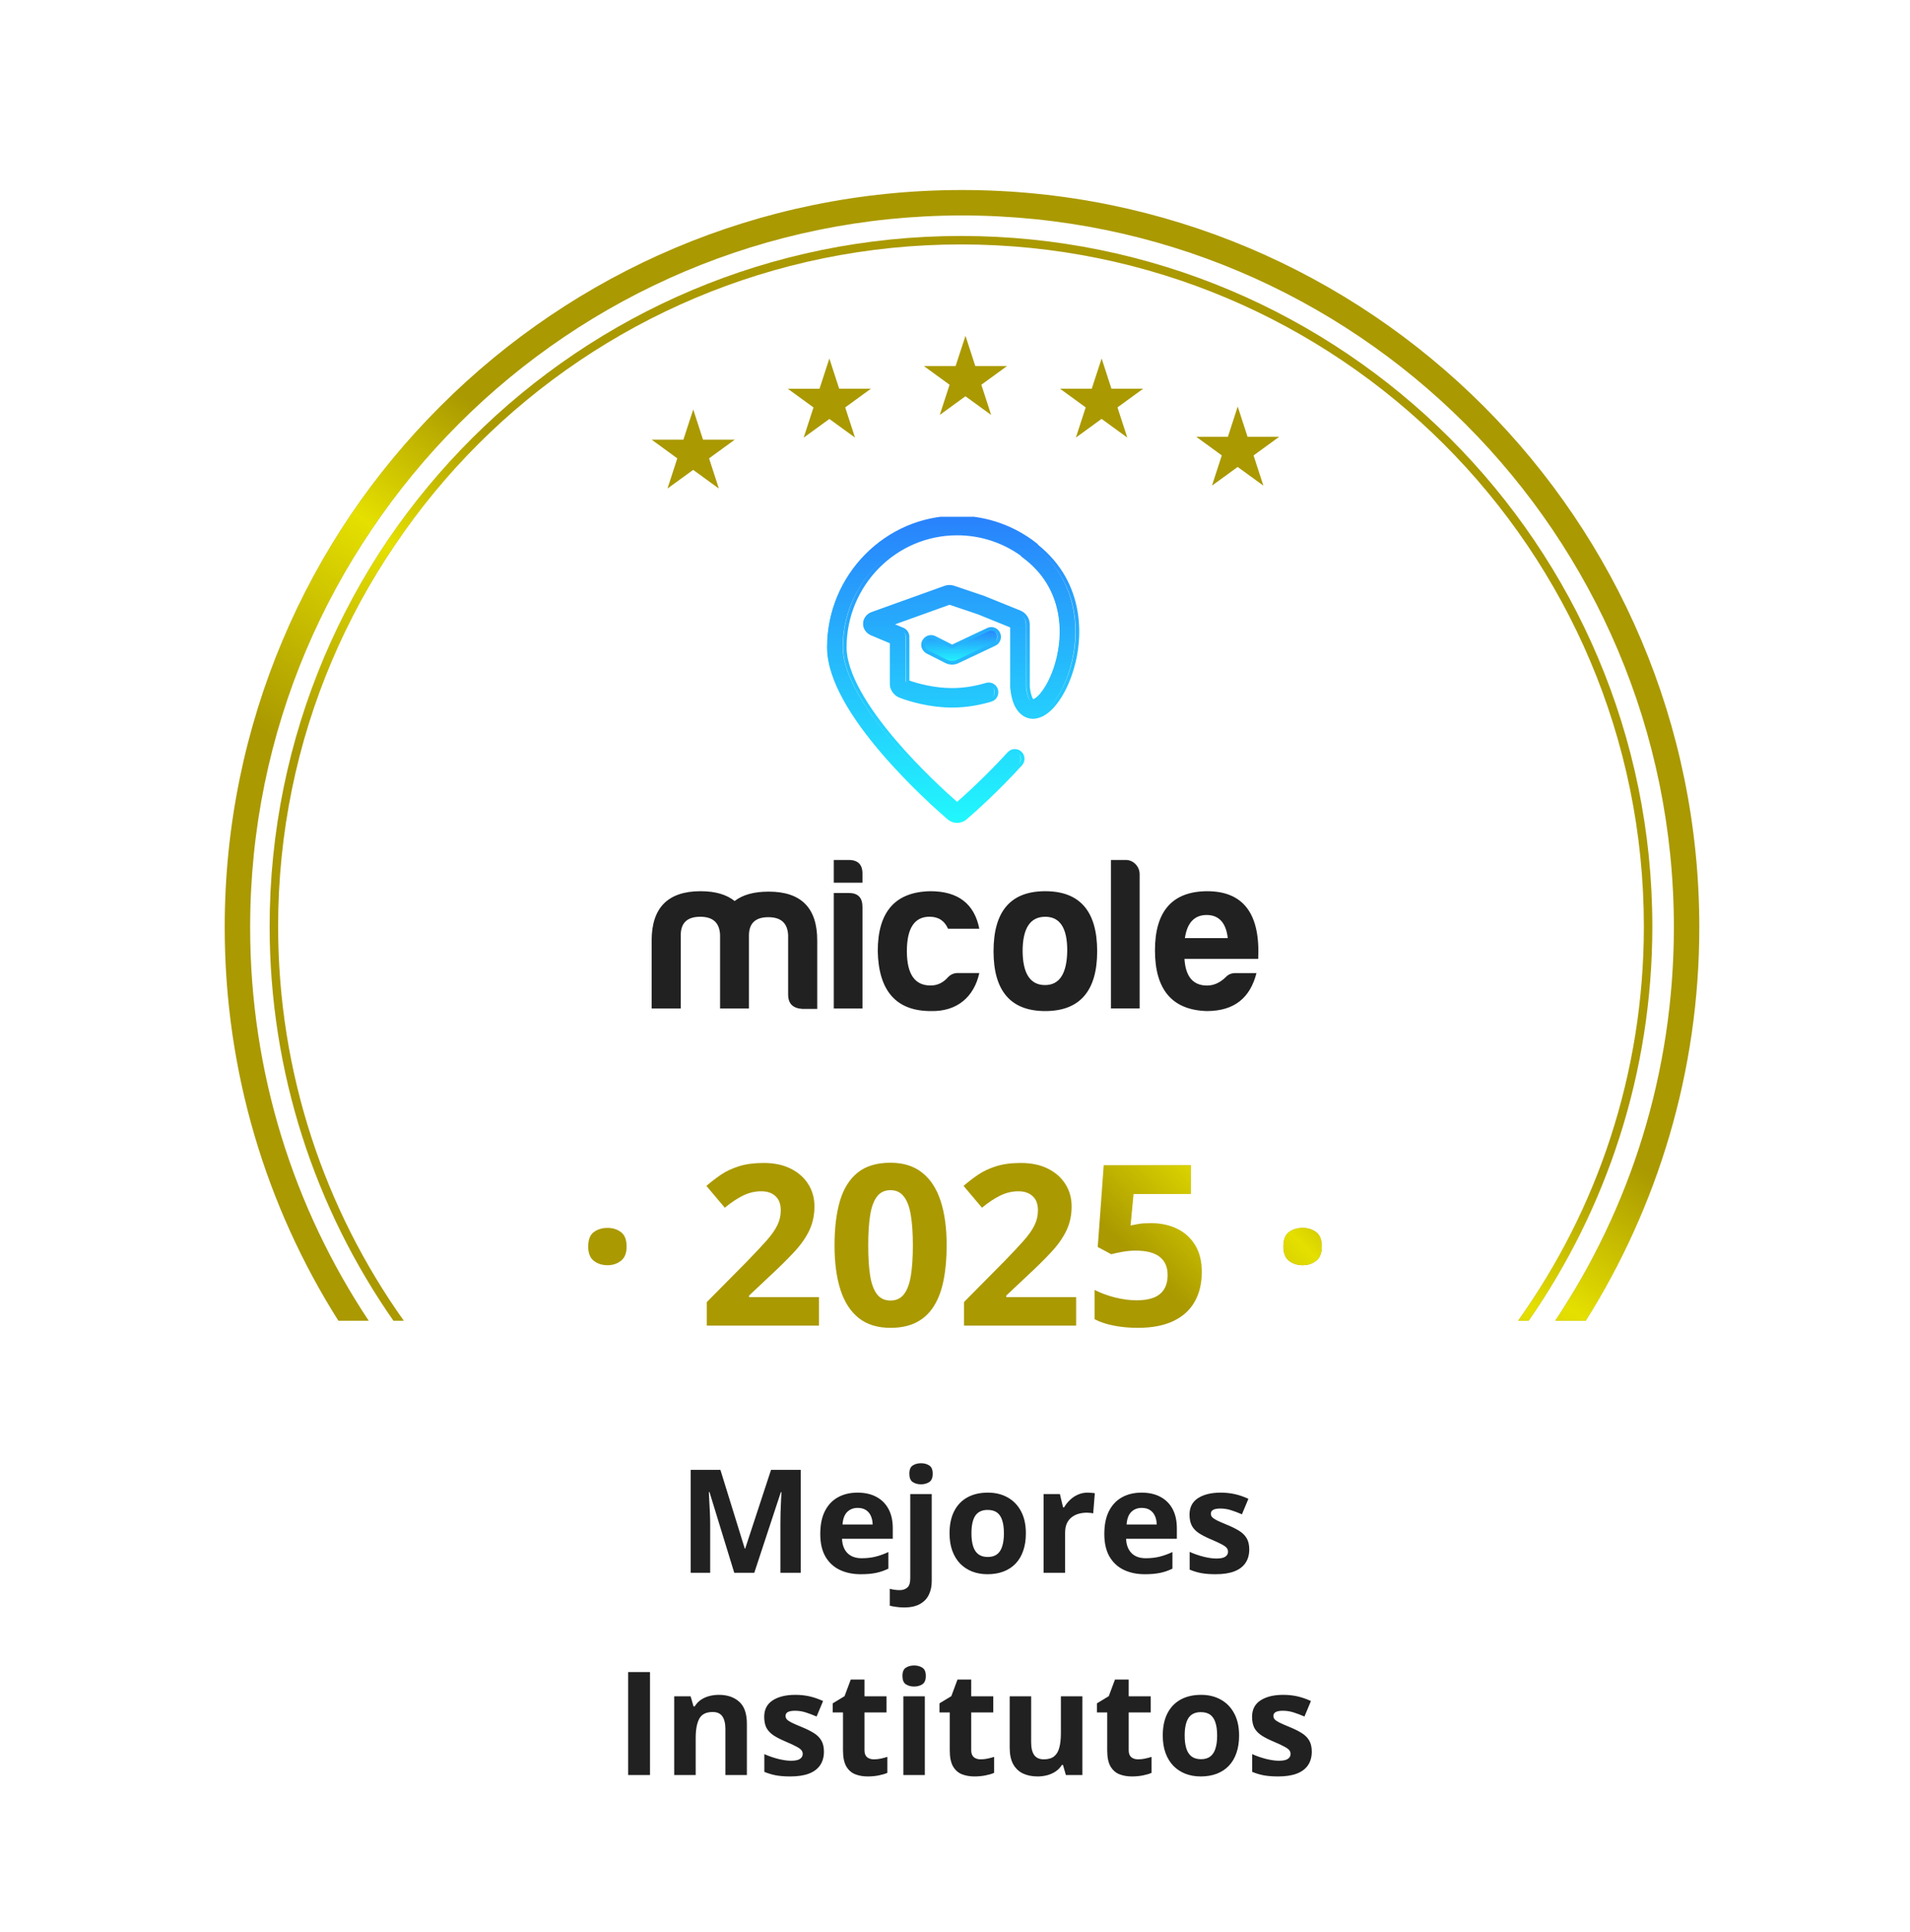 <svg width="85" height="86" viewBox="0 0 85 86" fill="none" xmlns="http://www.w3.org/2000/svg">
<g filter="url(#filter0_d_11_251)">
<path fill-rule="evenodd" clip-rule="evenodd" d="M44.689 2.943C43.538 1.686 41.556 1.686 40.404 2.943C39.413 4.026 37.769 4.198 36.574 3.346C35.186 2.355 33.248 2.767 32.383 4.236C31.638 5.502 30.067 6.012 28.72 5.426C27.157 4.746 25.346 5.552 24.806 7.169C24.34 8.562 22.909 9.388 21.471 9.095C19.8 8.755 18.197 9.919 18.004 11.614C17.838 13.072 16.61 14.178 15.142 14.19C13.437 14.205 12.111 15.678 12.275 17.375C12.416 18.836 11.445 20.173 10.011 20.49C8.347 20.859 7.356 22.575 7.869 24.201C8.311 25.601 7.639 27.111 6.303 27.719C4.751 28.426 4.139 30.311 4.979 31.794C5.702 33.072 5.358 34.688 4.178 35.562C2.807 36.575 2.6 38.546 3.73 39.823C4.703 40.922 4.703 42.575 3.73 43.674C2.6 44.951 2.807 46.922 4.178 47.935C5.358 48.808 5.702 50.425 4.979 51.702C4.139 53.186 4.751 55.071 6.303 55.778C7.639 56.386 8.311 57.896 7.869 59.296L7.722 59.761C7.288 61.137 8.126 62.589 9.535 62.901L11.442 63.323V69.682C11.442 71.767 13.132 73.457 15.217 73.457H21.225C23.31 73.457 25 75.147 25 77.231V78.225C25 80.31 26.69 82 28.775 82H57.225C59.31 82 61 80.31 61 78.225V77.231C61 75.147 62.69 73.457 64.775 73.457H70.328C72.412 73.457 74.103 71.767 74.103 69.682V63.224L75.558 62.901C76.967 62.589 77.805 61.137 77.371 59.761L77.224 59.296C76.783 57.896 77.455 56.386 78.791 55.778C80.343 55.071 80.955 53.186 80.115 51.702C79.392 50.425 79.735 48.808 80.916 47.935C82.287 46.922 82.494 44.951 81.364 43.674C80.391 42.575 80.391 40.922 81.364 39.823C82.494 38.546 82.287 36.575 80.916 35.562C79.735 34.688 79.392 33.072 80.115 31.794C80.955 30.311 80.343 28.426 78.791 27.719C77.455 27.111 76.783 25.601 77.224 24.201C77.737 22.575 76.747 20.859 75.082 20.49C73.649 20.173 72.677 18.836 72.818 17.375C72.982 15.678 71.656 14.205 69.951 14.19C68.483 14.178 67.255 13.072 67.089 11.614C66.897 9.919 65.293 8.755 63.623 9.095C62.184 9.388 60.753 8.562 60.288 7.169C59.747 5.552 57.937 4.746 56.373 5.426C55.027 6.012 53.455 5.502 52.71 4.236C51.845 2.767 49.907 2.355 48.519 3.346C47.324 4.198 45.681 4.026 44.689 2.943Z" fill="white"/>
</g>
<path fill-rule="evenodd" clip-rule="evenodd" d="M60.297 78.844L3.141 44.816C3.26 44.447 3.455 44.096 3.73 43.786C4.703 42.687 4.703 41.034 3.73 39.935C2.6 38.658 2.807 36.687 4.178 35.674C5.358 34.801 5.702 33.184 4.979 31.907C4.139 30.423 4.751 28.538 6.303 27.831C7.639 27.223 8.311 25.713 7.869 24.313C7.356 22.687 8.347 20.971 10.011 20.602C11.445 20.285 12.416 18.948 12.275 17.487C12.111 15.79 13.437 14.317 15.142 14.303C16.61 14.29 17.838 13.184 18.004 11.726C18.153 10.417 19.143 9.424 20.356 9.197L82.084 45.947C82.018 46.75 81.621 47.526 80.916 48.047C79.735 48.92 79.392 50.537 80.115 51.815C80.955 53.298 80.343 55.183 78.791 55.89C77.455 56.498 76.783 58.008 77.224 59.408C77.737 61.034 76.747 62.75 75.082 63.119C74.33 63.285 73.705 63.733 73.301 64.332V69.864C73.301 71.948 71.611 73.638 69.526 73.638H66.337C65.674 74.356 64.661 74.726 63.623 74.514C62.792 74.345 61.964 74.549 61.323 75.019C60.788 75.671 60.467 76.504 60.467 77.413V77.719C60.467 78.111 60.407 78.489 60.297 78.844Z" fill="url(#paint0_linear_11_251)" fill-opacity="0.18" style="mix-blend-mode:overlay"/>
<path d="M32.677 70L31.574 66.406H31.546C31.55 66.491 31.556 66.621 31.565 66.794C31.575 66.965 31.585 67.148 31.593 67.343C31.601 67.537 31.605 67.712 31.605 67.869V70H30.738V65.418H32.06L33.144 68.922H33.163L34.313 65.418H35.636V70H34.73V67.831C34.73 67.687 34.732 67.521 34.736 67.333C34.742 67.145 34.75 66.966 34.758 66.797C34.767 66.626 34.773 66.498 34.777 66.412H34.749L33.567 70H32.677ZM38.161 66.431C38.485 66.431 38.764 66.493 38.998 66.619C39.232 66.742 39.413 66.922 39.54 67.158C39.668 67.394 39.731 67.682 39.731 68.023V68.486H37.472C37.482 68.756 37.563 68.968 37.713 69.123C37.866 69.275 38.077 69.351 38.346 69.351C38.57 69.351 38.775 69.328 38.961 69.282C39.147 69.236 39.338 69.168 39.534 69.076V69.815C39.361 69.901 39.179 69.963 38.989 70.003C38.801 70.043 38.572 70.063 38.302 70.063C37.952 70.063 37.64 69.998 37.369 69.868C37.099 69.739 36.887 69.541 36.732 69.276C36.58 69.011 36.504 68.677 36.504 68.273C36.504 67.864 36.573 67.523 36.711 67.252C36.85 66.978 37.045 66.773 37.293 66.637C37.542 66.5 37.831 66.431 38.161 66.431ZM38.168 67.111C37.982 67.111 37.827 67.17 37.704 67.289C37.583 67.408 37.513 67.595 37.494 67.85H38.835C38.833 67.708 38.807 67.582 38.757 67.471C38.709 67.36 38.636 67.273 38.538 67.208C38.441 67.143 38.318 67.111 38.168 67.111ZM40.227 71.542C40.118 71.542 40.005 71.534 39.888 71.517C39.771 71.502 39.674 71.484 39.597 71.463V70.711C39.674 70.732 39.747 70.747 39.816 70.755C39.883 70.766 39.959 70.771 40.045 70.771C40.174 70.771 40.284 70.734 40.374 70.661C40.464 70.59 40.509 70.449 40.509 70.238V66.496H41.464V70.379C41.464 70.592 41.424 70.787 41.342 70.962C41.261 71.14 41.129 71.281 40.947 71.385C40.766 71.49 40.525 71.542 40.227 71.542ZM40.468 65.591C40.468 65.411 40.518 65.289 40.618 65.224C40.721 65.157 40.844 65.124 40.988 65.124C41.13 65.124 41.252 65.157 41.355 65.224C41.457 65.289 41.508 65.411 41.508 65.591C41.508 65.768 41.457 65.892 41.355 65.96C41.252 66.027 41.13 66.061 40.988 66.061C40.844 66.061 40.721 66.027 40.618 65.96C40.518 65.892 40.468 65.768 40.468 65.591ZM45.654 68.242C45.654 68.534 45.615 68.793 45.535 69.019C45.458 69.245 45.344 69.436 45.194 69.593C45.045 69.747 44.866 69.864 44.655 69.944C44.446 70.023 44.21 70.063 43.946 70.063C43.7 70.063 43.473 70.023 43.266 69.944C43.062 69.864 42.883 69.747 42.73 69.593C42.58 69.436 42.463 69.245 42.38 69.019C42.298 68.793 42.257 68.534 42.257 68.242C42.257 67.853 42.326 67.524 42.464 67.255C42.602 66.985 42.798 66.781 43.053 66.641C43.308 66.501 43.612 66.431 43.965 66.431C44.293 66.431 44.584 66.501 44.836 66.641C45.091 66.781 45.291 66.985 45.435 67.255C45.581 67.524 45.654 67.853 45.654 68.242ZM43.232 68.242C43.232 68.472 43.257 68.665 43.307 68.822C43.357 68.978 43.436 69.096 43.542 69.176C43.649 69.255 43.788 69.295 43.959 69.295C44.128 69.295 44.265 69.255 44.37 69.176C44.476 69.096 44.553 68.978 44.601 68.822C44.651 68.665 44.677 68.472 44.677 68.242C44.677 68.01 44.651 67.818 44.601 67.665C44.553 67.511 44.476 67.395 44.37 67.317C44.263 67.24 44.124 67.201 43.953 67.201C43.7 67.201 43.516 67.288 43.401 67.462C43.288 67.635 43.232 67.895 43.232 68.242ZM48.4 66.431C48.448 66.431 48.503 66.434 48.566 66.44C48.63 66.444 48.683 66.451 48.722 66.459L48.65 67.355C48.619 67.345 48.574 67.337 48.516 67.333C48.459 67.327 48.41 67.324 48.368 67.324C48.245 67.324 48.125 67.339 48.008 67.371C47.893 67.402 47.789 67.453 47.697 67.524C47.606 67.593 47.532 67.685 47.478 67.8C47.426 67.913 47.4 68.052 47.4 68.217V70H46.444V66.496H47.168L47.309 67.086H47.356C47.425 66.966 47.511 66.858 47.613 66.76C47.717 66.659 47.835 66.58 47.967 66.522C48.101 66.461 48.245 66.431 48.4 66.431ZM50.803 66.431C51.127 66.431 51.406 66.493 51.64 66.619C51.874 66.742 52.055 66.922 52.182 67.158C52.309 67.394 52.373 67.682 52.373 68.023V68.486H50.114C50.124 68.756 50.205 68.968 50.355 69.123C50.508 69.275 50.718 69.351 50.988 69.351C51.212 69.351 51.416 69.328 51.602 69.282C51.788 69.236 51.979 69.168 52.176 69.076V69.815C52.002 69.901 51.821 69.963 51.63 70.003C51.442 70.043 51.214 70.063 50.944 70.063C50.593 70.063 50.282 69.998 50.01 69.868C49.741 69.739 49.529 69.541 49.374 69.276C49.222 69.011 49.145 68.677 49.145 68.273C49.145 67.864 49.214 67.523 49.352 67.252C49.492 66.978 49.687 66.773 49.935 66.637C50.184 66.5 50.473 66.431 50.803 66.431ZM50.809 67.111C50.623 67.111 50.469 67.17 50.346 67.289C50.224 67.408 50.154 67.595 50.136 67.85H51.477C51.475 67.708 51.449 67.582 51.399 67.471C51.35 67.36 51.277 67.273 51.179 67.208C51.083 67.143 50.96 67.111 50.809 67.111ZM55.595 68.96C55.595 69.198 55.538 69.399 55.425 69.564C55.315 69.727 55.149 69.852 54.927 69.937C54.706 70.021 54.43 70.063 54.1 70.063C53.855 70.063 53.645 70.047 53.47 70.016C53.297 69.984 53.121 69.932 52.944 69.859V69.069C53.134 69.155 53.337 69.226 53.555 69.282C53.774 69.337 53.966 69.364 54.131 69.364C54.317 69.364 54.45 69.337 54.529 69.282C54.611 69.226 54.651 69.153 54.651 69.063C54.651 69.004 54.635 68.952 54.601 68.906C54.57 68.858 54.501 68.805 54.395 68.746C54.288 68.686 54.121 68.608 53.893 68.511C53.674 68.419 53.493 68.327 53.351 68.233C53.211 68.138 53.106 68.028 53.038 67.9C52.971 67.771 52.937 67.607 52.937 67.408C52.937 67.085 53.063 66.841 53.313 66.678C53.566 66.513 53.904 66.431 54.325 66.431C54.543 66.431 54.75 66.453 54.946 66.496C55.145 66.54 55.348 66.61 55.557 66.706L55.269 67.396C55.095 67.321 54.931 67.259 54.777 67.211C54.624 67.163 54.469 67.139 54.31 67.139C54.17 67.139 54.064 67.158 53.993 67.195C53.922 67.233 53.887 67.29 53.887 67.368C53.887 67.424 53.904 67.474 53.94 67.518C53.978 67.562 54.049 67.611 54.153 67.665C54.26 67.718 54.415 67.785 54.62 67.869C54.819 67.951 54.991 68.036 55.137 68.126C55.283 68.214 55.396 68.323 55.476 68.455C55.555 68.585 55.595 68.753 55.595 68.96Z" fill="#212121"/>
<path d="M27.955 79V74.418H28.926V79H27.955ZM31.994 75.431C32.368 75.431 32.669 75.533 32.897 75.738C33.124 75.94 33.238 76.266 33.238 76.716V79H32.282V76.954C32.282 76.703 32.236 76.514 32.145 76.386C32.055 76.259 31.913 76.195 31.718 76.195C31.426 76.195 31.226 76.294 31.12 76.493C31.013 76.691 30.96 76.978 30.96 77.352V79H30.004V75.496H30.734L30.863 75.945H30.916C30.991 75.823 31.084 75.725 31.195 75.65C31.308 75.575 31.432 75.519 31.568 75.484C31.706 75.448 31.848 75.431 31.994 75.431ZM36.667 77.96C36.667 78.198 36.61 78.399 36.497 78.564C36.387 78.727 36.221 78.852 35.999 78.937C35.778 79.021 35.502 79.063 35.172 79.063C34.927 79.063 34.717 79.047 34.542 79.016C34.368 78.984 34.193 78.932 34.015 78.859V78.069C34.206 78.155 34.409 78.226 34.627 78.282C34.846 78.337 35.038 78.364 35.203 78.364C35.389 78.364 35.522 78.337 35.601 78.282C35.683 78.226 35.723 78.153 35.723 78.063C35.723 78.004 35.707 77.952 35.673 77.906C35.642 77.858 35.573 77.805 35.466 77.746C35.36 77.686 35.193 77.608 34.965 77.511C34.746 77.419 34.565 77.327 34.423 77.233C34.283 77.138 34.178 77.028 34.109 76.9C34.043 76.771 34.009 76.607 34.009 76.408C34.009 76.085 34.135 75.841 34.385 75.678C34.638 75.513 34.975 75.431 35.397 75.431C35.615 75.431 35.822 75.453 36.018 75.496C36.216 75.54 36.42 75.61 36.629 75.706L36.341 76.396C36.167 76.321 36.003 76.259 35.849 76.211C35.696 76.163 35.541 76.139 35.382 76.139C35.242 76.139 35.136 76.158 35.065 76.195C34.994 76.233 34.959 76.29 34.959 76.368C34.959 76.424 34.977 76.474 35.012 76.518C35.05 76.562 35.121 76.611 35.225 76.665C35.332 76.718 35.487 76.785 35.692 76.869C35.891 76.951 36.063 77.036 36.209 77.126C36.355 77.214 36.468 77.323 36.547 77.455C36.627 77.585 36.667 77.753 36.667 77.96ZM38.889 78.301C38.993 78.301 39.094 78.291 39.192 78.27C39.293 78.249 39.392 78.223 39.49 78.192V78.903C39.388 78.949 39.26 78.986 39.108 79.016C38.957 79.047 38.792 79.063 38.613 79.063C38.404 79.063 38.216 79.029 38.049 78.962C37.884 78.894 37.753 78.775 37.657 78.608C37.563 78.439 37.516 78.204 37.516 77.903V76.214H37.058V75.81L37.585 75.49L37.861 74.751H38.472V75.496H39.453V76.214H38.472V77.903C38.472 78.037 38.509 78.137 38.584 78.204C38.662 78.269 38.763 78.301 38.889 78.301ZM41.157 75.496V79H40.202V75.496H41.157ZM40.681 74.124C40.823 74.124 40.945 74.157 41.048 74.224C41.15 74.289 41.201 74.411 41.201 74.591C41.201 74.768 41.15 74.892 41.048 74.96C40.945 75.027 40.823 75.061 40.681 75.061C40.537 75.061 40.414 75.027 40.311 74.96C40.211 74.892 40.161 74.768 40.161 74.591C40.161 74.411 40.211 74.289 40.311 74.224C40.414 74.157 40.537 74.124 40.681 74.124ZM43.639 78.301C43.744 78.301 43.845 78.291 43.943 78.27C44.044 78.249 44.143 78.223 44.241 78.192V78.903C44.139 78.949 44.011 78.986 43.859 79.016C43.708 79.047 43.543 79.063 43.364 79.063C43.155 79.063 42.967 79.029 42.799 78.962C42.634 78.894 42.504 78.775 42.408 78.608C42.314 78.439 42.267 78.204 42.267 77.903V76.214H41.809V75.81L42.336 75.49L42.611 74.751H43.222V75.496H44.203V76.214H43.222V77.903C43.222 78.037 43.26 78.137 43.335 78.204C43.413 78.269 43.514 78.301 43.639 78.301ZM48.168 75.496V79H47.434L47.306 78.552H47.256C47.181 78.671 47.087 78.768 46.974 78.843C46.861 78.918 46.736 78.974 46.601 79.009C46.465 79.045 46.324 79.063 46.178 79.063C45.927 79.063 45.709 79.019 45.523 78.931C45.337 78.841 45.192 78.702 45.087 78.514C44.985 78.326 44.934 78.082 44.934 77.781V75.496H45.889V77.543C45.889 77.793 45.934 77.983 46.024 78.11C46.114 78.237 46.257 78.301 46.453 78.301C46.648 78.301 46.8 78.257 46.911 78.169C47.022 78.08 47.099 77.949 47.143 77.778C47.189 77.604 47.212 77.393 47.212 77.145V75.496H48.168ZM50.646 78.301C50.751 78.301 50.852 78.291 50.95 78.27C51.051 78.249 51.15 78.223 51.248 78.192V78.903C51.146 78.949 51.018 78.986 50.866 79.016C50.715 79.047 50.55 79.063 50.371 79.063C50.162 79.063 49.974 79.029 49.807 78.962C49.642 78.894 49.511 78.775 49.415 78.608C49.321 78.439 49.274 78.204 49.274 77.903V76.214H48.816V75.81L49.343 75.49L49.619 74.751H50.23V75.496H51.211V76.214H50.23V77.903C50.23 78.037 50.267 78.137 50.343 78.204C50.42 78.269 50.521 78.301 50.646 78.301ZM55.143 77.242C55.143 77.534 55.104 77.793 55.024 78.019C54.947 78.245 54.833 78.436 54.683 78.593C54.534 78.747 54.355 78.864 54.144 78.944C53.935 79.023 53.699 79.063 53.435 79.063C53.189 79.063 52.962 79.023 52.755 78.944C52.551 78.864 52.372 78.747 52.22 78.593C52.069 78.436 51.952 78.245 51.869 78.019C51.787 77.793 51.746 77.534 51.746 77.242C51.746 76.853 51.815 76.524 51.953 76.255C52.091 75.985 52.288 75.781 52.542 75.641C52.797 75.501 53.101 75.431 53.454 75.431C53.782 75.431 54.073 75.501 54.325 75.641C54.58 75.781 54.78 75.985 54.924 76.255C55.07 76.524 55.143 76.853 55.143 77.242ZM52.721 77.242C52.721 77.472 52.746 77.665 52.796 77.822C52.846 77.978 52.925 78.096 53.031 78.176C53.138 78.255 53.277 78.295 53.448 78.295C53.617 78.295 53.754 78.255 53.859 78.176C53.965 78.096 54.042 77.978 54.09 77.822C54.141 77.665 54.166 77.472 54.166 77.242C54.166 77.01 54.141 76.818 54.09 76.665C54.042 76.511 53.965 76.395 53.859 76.317C53.752 76.24 53.613 76.201 53.442 76.201C53.189 76.201 53.005 76.288 52.89 76.462C52.777 76.635 52.721 76.895 52.721 77.242ZM58.377 77.96C58.377 78.198 58.321 78.399 58.208 78.564C58.098 78.727 57.931 78.852 57.71 78.937C57.489 79.021 57.213 79.063 56.883 79.063C56.638 79.063 56.428 79.047 56.253 79.016C56.079 78.984 55.904 78.932 55.726 78.859V78.069C55.916 78.155 56.12 78.226 56.337 78.282C56.557 78.337 56.749 78.364 56.914 78.364C57.1 78.364 57.233 78.337 57.312 78.282C57.394 78.226 57.434 78.153 57.434 78.063C57.434 78.004 57.417 77.952 57.384 77.906C57.353 77.858 57.284 77.805 57.177 77.746C57.071 77.686 56.904 77.608 56.676 77.511C56.456 77.419 56.276 77.327 56.134 77.233C55.994 77.138 55.889 77.028 55.82 76.9C55.754 76.771 55.72 76.607 55.72 76.408C55.72 76.085 55.845 75.841 56.096 75.678C56.349 75.513 56.686 75.431 57.108 75.431C57.326 75.431 57.532 75.453 57.729 75.496C57.927 75.54 58.131 75.61 58.34 75.706L58.052 76.396C57.878 76.321 57.714 76.259 57.56 76.211C57.407 76.163 57.251 76.139 57.093 76.139C56.953 76.139 56.847 76.158 56.776 76.195C56.705 76.233 56.67 76.29 56.67 76.368C56.67 76.424 56.687 76.474 56.723 76.518C56.761 76.562 56.831 76.611 56.936 76.665C57.042 76.718 57.198 76.785 57.403 76.869C57.601 76.951 57.774 77.036 57.92 77.126C58.066 77.214 58.179 77.323 58.258 77.455C58.338 77.585 58.377 77.753 58.377 77.96Z" fill="#212121"/>
<path d="M26.177 55.48C26.177 55.173 26.26 54.959 26.426 54.835C26.595 54.711 26.799 54.649 27.036 54.649C27.267 54.649 27.466 54.711 27.632 54.835C27.801 54.959 27.886 55.173 27.886 55.48C27.886 55.773 27.801 55.984 27.632 56.114C27.466 56.245 27.267 56.31 27.036 56.31C26.799 56.31 26.595 56.245 26.426 56.114C26.26 55.984 26.177 55.773 26.177 55.48ZM36.445 59H31.455V57.95L33.247 56.139C33.608 55.768 33.898 55.458 34.116 55.211C34.338 54.96 34.497 54.732 34.595 54.527C34.696 54.322 34.746 54.102 34.746 53.868C34.746 53.585 34.666 53.373 34.507 53.233C34.351 53.09 34.141 53.019 33.877 53.019C33.6 53.019 33.332 53.082 33.071 53.209C32.811 53.336 32.539 53.517 32.256 53.751L31.436 52.779C31.641 52.603 31.857 52.438 32.085 52.281C32.316 52.125 32.583 52 32.886 51.905C33.192 51.808 33.558 51.759 33.984 51.759C34.453 51.759 34.855 51.843 35.19 52.013C35.529 52.182 35.789 52.413 35.972 52.706C36.154 52.996 36.245 53.325 36.245 53.692C36.245 54.086 36.167 54.446 36.011 54.772C35.855 55.097 35.627 55.419 35.327 55.738C35.031 56.057 34.673 56.41 34.253 56.798L33.335 57.662V57.73H36.445V59ZM42.129 55.431C42.129 56.007 42.083 56.521 41.992 56.974C41.904 57.426 41.761 57.81 41.562 58.126C41.367 58.442 41.11 58.683 40.791 58.849C40.472 59.015 40.085 59.098 39.629 59.098C39.056 59.098 38.586 58.953 38.218 58.663C37.85 58.37 37.578 57.95 37.402 57.403C37.227 56.853 37.139 56.196 37.139 55.431C37.139 54.659 37.218 54 37.378 53.453C37.541 52.903 37.804 52.481 38.169 52.188C38.533 51.895 39.02 51.749 39.629 51.749C40.199 51.749 40.667 51.895 41.035 52.188C41.406 52.478 41.681 52.898 41.86 53.448C42.039 53.995 42.129 54.656 42.129 55.431ZM38.638 55.431C38.638 55.974 38.667 56.428 38.726 56.793C38.787 57.154 38.89 57.426 39.033 57.608C39.176 57.791 39.375 57.882 39.629 57.882C39.88 57.882 40.077 57.792 40.22 57.613C40.366 57.431 40.47 57.159 40.532 56.798C40.594 56.433 40.625 55.977 40.625 55.431C40.625 54.887 40.594 54.433 40.532 54.068C40.47 53.704 40.366 53.43 40.22 53.248C40.077 53.062 39.88 52.97 39.629 52.97C39.375 52.97 39.176 53.062 39.033 53.248C38.89 53.43 38.787 53.704 38.726 54.068C38.667 54.433 38.638 54.887 38.638 55.431ZM47.891 59H42.9V57.95L44.692 56.139C45.054 55.768 45.343 55.458 45.562 55.211C45.783 54.96 45.942 54.732 46.04 54.527C46.141 54.322 46.191 54.102 46.191 53.868C46.191 53.585 46.112 53.373 45.952 53.233C45.796 53.09 45.586 53.019 45.322 53.019C45.046 53.019 44.777 53.082 44.517 53.209C44.256 53.336 43.984 53.517 43.701 53.751L42.881 52.779C43.086 52.603 43.302 52.438 43.53 52.281C43.761 52.125 44.028 52 44.331 51.905C44.637 51.808 45.003 51.759 45.43 51.759C45.898 51.759 46.3 51.843 46.636 52.013C46.974 52.182 47.235 52.413 47.417 52.706C47.599 52.996 47.69 53.325 47.69 53.692C47.69 54.086 47.612 54.446 47.456 54.772C47.3 55.097 47.072 55.419 46.773 55.738C46.476 56.057 46.118 56.41 45.698 56.798L44.78 57.662V57.73H47.891V59ZM51.221 54.44C51.657 54.44 52.044 54.523 52.383 54.688C52.725 54.855 52.993 55.099 53.188 55.421C53.384 55.743 53.481 56.14 53.481 56.612C53.481 57.127 53.374 57.571 53.159 57.945C52.948 58.316 52.63 58.601 52.207 58.8C51.787 58.998 51.263 59.098 50.635 59.098C50.26 59.098 49.907 59.065 49.575 59C49.246 58.938 48.958 58.842 48.711 58.712V57.408C48.958 57.538 49.255 57.649 49.6 57.74C49.948 57.828 50.275 57.872 50.581 57.872C50.88 57.872 51.133 57.833 51.338 57.755C51.543 57.673 51.698 57.55 51.802 57.384C51.909 57.215 51.963 57 51.963 56.739C51.963 56.391 51.846 56.124 51.611 55.938C51.377 55.753 51.017 55.66 50.532 55.66C50.347 55.66 50.153 55.678 49.951 55.714C49.753 55.75 49.587 55.785 49.453 55.821L48.852 55.499L49.121 51.861H52.993V53.141H50.444L50.312 54.542C50.423 54.519 50.544 54.496 50.674 54.474C50.804 54.451 50.986 54.44 51.221 54.44ZM57.114 55.48C57.114 55.173 57.197 54.959 57.363 54.835C57.533 54.711 57.736 54.649 57.974 54.649C58.205 54.649 58.403 54.711 58.569 54.835C58.739 54.959 58.823 55.173 58.823 55.48C58.823 55.773 58.739 55.984 58.569 56.114C58.403 56.245 58.205 56.31 57.974 56.31C57.736 56.31 57.533 56.245 57.363 56.114C57.197 55.984 57.114 55.773 57.114 55.48Z" fill="#AA9900"/>
<path d="M26.177 55.48C26.177 55.173 26.26 54.959 26.426 54.835C26.595 54.711 26.799 54.649 27.036 54.649C27.267 54.649 27.466 54.711 27.632 54.835C27.801 54.959 27.886 55.173 27.886 55.48C27.886 55.773 27.801 55.984 27.632 56.114C27.466 56.245 27.267 56.31 27.036 56.31C26.799 56.31 26.595 56.245 26.426 56.114C26.26 55.984 26.177 55.773 26.177 55.48ZM36.445 59H31.455V57.95L33.247 56.139C33.608 55.768 33.898 55.458 34.116 55.211C34.338 54.96 34.497 54.732 34.595 54.527C34.696 54.322 34.746 54.102 34.746 53.868C34.746 53.585 34.666 53.373 34.507 53.233C34.351 53.09 34.141 53.019 33.877 53.019C33.6 53.019 33.332 53.082 33.071 53.209C32.811 53.336 32.539 53.517 32.256 53.751L31.436 52.779C31.641 52.603 31.857 52.438 32.085 52.281C32.316 52.125 32.583 52 32.886 51.905C33.192 51.808 33.558 51.759 33.984 51.759C34.453 51.759 34.855 51.843 35.19 52.013C35.529 52.182 35.789 52.413 35.972 52.706C36.154 52.996 36.245 53.325 36.245 53.692C36.245 54.086 36.167 54.446 36.011 54.772C35.855 55.097 35.627 55.419 35.327 55.738C35.031 56.057 34.673 56.41 34.253 56.798L33.335 57.662V57.73H36.445V59ZM42.129 55.431C42.129 56.007 42.083 56.521 41.992 56.974C41.904 57.426 41.761 57.81 41.562 58.126C41.367 58.442 41.11 58.683 40.791 58.849C40.472 59.015 40.085 59.098 39.629 59.098C39.056 59.098 38.586 58.953 38.218 58.663C37.85 58.37 37.578 57.95 37.402 57.403C37.227 56.853 37.139 56.196 37.139 55.431C37.139 54.659 37.218 54 37.378 53.453C37.541 52.903 37.804 52.481 38.169 52.188C38.533 51.895 39.02 51.749 39.629 51.749C40.199 51.749 40.667 51.895 41.035 52.188C41.406 52.478 41.681 52.898 41.86 53.448C42.039 53.995 42.129 54.656 42.129 55.431ZM38.638 55.431C38.638 55.974 38.667 56.428 38.726 56.793C38.787 57.154 38.89 57.426 39.033 57.608C39.176 57.791 39.375 57.882 39.629 57.882C39.88 57.882 40.077 57.792 40.22 57.613C40.366 57.431 40.47 57.159 40.532 56.798C40.594 56.433 40.625 55.977 40.625 55.431C40.625 54.887 40.594 54.433 40.532 54.068C40.47 53.704 40.366 53.43 40.22 53.248C40.077 53.062 39.88 52.97 39.629 52.97C39.375 52.97 39.176 53.062 39.033 53.248C38.89 53.43 38.787 53.704 38.726 54.068C38.667 54.433 38.638 54.887 38.638 55.431ZM47.891 59H42.9V57.95L44.692 56.139C45.054 55.768 45.343 55.458 45.562 55.211C45.783 54.96 45.942 54.732 46.04 54.527C46.141 54.322 46.191 54.102 46.191 53.868C46.191 53.585 46.112 53.373 45.952 53.233C45.796 53.09 45.586 53.019 45.322 53.019C45.046 53.019 44.777 53.082 44.517 53.209C44.256 53.336 43.984 53.517 43.701 53.751L42.881 52.779C43.086 52.603 43.302 52.438 43.53 52.281C43.761 52.125 44.028 52 44.331 51.905C44.637 51.808 45.003 51.759 45.43 51.759C45.898 51.759 46.3 51.843 46.636 52.013C46.974 52.182 47.235 52.413 47.417 52.706C47.599 52.996 47.69 53.325 47.69 53.692C47.69 54.086 47.612 54.446 47.456 54.772C47.3 55.097 47.072 55.419 46.773 55.738C46.476 56.057 46.118 56.41 45.698 56.798L44.78 57.662V57.73H47.891V59ZM51.221 54.44C51.657 54.44 52.044 54.523 52.383 54.688C52.725 54.855 52.993 55.099 53.188 55.421C53.384 55.743 53.481 56.14 53.481 56.612C53.481 57.127 53.374 57.571 53.159 57.945C52.948 58.316 52.63 58.601 52.207 58.8C51.787 58.998 51.263 59.098 50.635 59.098C50.26 59.098 49.907 59.065 49.575 59C49.246 58.938 48.958 58.842 48.711 58.712V57.408C48.958 57.538 49.255 57.649 49.6 57.74C49.948 57.828 50.275 57.872 50.581 57.872C50.88 57.872 51.133 57.833 51.338 57.755C51.543 57.673 51.698 57.55 51.802 57.384C51.909 57.215 51.963 57 51.963 56.739C51.963 56.391 51.846 56.124 51.611 55.938C51.377 55.753 51.017 55.66 50.532 55.66C50.347 55.66 50.153 55.678 49.951 55.714C49.753 55.75 49.587 55.785 49.453 55.821L48.852 55.499L49.121 51.861H52.993V53.141H50.444L50.312 54.542C50.423 54.519 50.544 54.496 50.674 54.474C50.804 54.451 50.986 54.44 51.221 54.44ZM57.114 55.48C57.114 55.173 57.197 54.959 57.363 54.835C57.533 54.711 57.736 54.649 57.974 54.649C58.205 54.649 58.403 54.711 58.569 54.835C58.739 54.959 58.823 55.173 58.823 55.48C58.823 55.773 58.739 55.984 58.569 56.114C58.403 56.245 58.205 56.31 57.974 56.31C57.736 56.31 57.533 56.245 57.363 56.114C57.197 55.984 57.114 55.773 57.114 55.48Z" fill="url(#paint1_linear_11_251)"/>
<path d="M42.967 14.948L43.386 16.238L43.403 16.292H43.459H44.816L43.719 17.09L43.673 17.123L43.69 17.178L44.108 18.467L43.011 17.67L42.965 17.636L42.919 17.67L41.822 18.467L42.241 17.178L42.258 17.123L42.212 17.09L41.115 16.292H42.471H42.528L42.544 16.238L42.967 14.948Z" fill="#AA9900"/>
<path d="M49.026 15.956L49.444 17.246L49.461 17.3H49.518H50.874L49.777 18.098L49.731 18.131L49.748 18.186L50.167 19.475L49.07 18.677L49.023 18.644L48.977 18.677L47.88 19.475L48.299 18.186L48.316 18.131L48.27 18.098L47.173 17.3H48.529H48.586L48.603 17.246L49.026 15.956Z" fill="#AA9900"/>
<path d="M30.851 18.224L31.269 19.514L31.286 19.568H31.343H32.699L31.602 20.366L31.556 20.399L31.573 20.454L31.991 21.743L30.895 20.946L30.848 20.912L30.802 20.946L29.705 21.743L30.124 20.454L30.141 20.399L30.095 20.366L29 19.568H30.357H30.413L30.43 19.514L30.851 18.224Z" fill="#AA9900"/>
<path d="M36.909 15.956L37.328 17.246L37.344 17.3H37.401H38.758L37.661 18.098L37.615 18.131L37.631 18.186L38.05 19.475L36.955 18.68L36.909 18.646L36.863 18.68L35.766 19.477L36.185 18.188L36.202 18.133L36.156 18.1L35.059 17.302H36.415H36.472L36.488 17.248L36.909 15.956Z" fill="#AA9900"/>
<path d="M55.082 18.094L55.501 19.384L55.517 19.438H55.574H56.93L55.833 20.236L55.787 20.269L55.804 20.324L56.223 21.613L55.126 20.816L55.08 20.782L55.034 20.816L53.937 21.613L54.355 20.324L54.372 20.269L54.33 20.236L53.233 19.438H54.59H54.646L54.663 19.384L55.082 18.094Z" fill="#AA9900"/>
<path fill-rule="evenodd" clip-rule="evenodd" d="M11.132 41.269C11.132 23.773 25.316 9.589 42.812 9.589C60.308 9.589 74.492 23.773 74.492 41.269C74.492 47.744 72.549 53.765 69.215 58.781H70.565C73.769 53.713 75.624 47.707 75.624 41.269C75.624 23.147 60.934 8.457 42.812 8.457C24.691 8.457 10 23.147 10 41.269C10 47.707 11.855 53.713 15.059 58.781H16.409C13.075 53.765 11.132 47.744 11.132 41.269Z" fill="#AA9900"/>
<path fill-rule="evenodd" clip-rule="evenodd" d="M11.132 41.269C11.132 23.773 25.316 9.589 42.812 9.589C60.308 9.589 74.492 23.773 74.492 41.269C74.492 47.744 72.549 53.765 69.215 58.781H70.565C73.769 53.713 75.624 47.707 75.624 41.269C75.624 23.147 60.934 8.457 42.812 8.457C24.691 8.457 10 23.147 10 41.269C10 47.707 11.855 53.713 15.059 58.781H16.409C13.075 53.765 11.132 47.744 11.132 41.269Z" fill="url(#paint2_linear_11_251)"/>
<path fill-rule="evenodd" clip-rule="evenodd" d="M12.377 41.23C12.377 24.468 25.983 10.879 42.767 10.879C59.55 10.879 73.156 24.468 73.156 41.23C73.156 47.77 71.085 53.827 67.562 58.782H68.024C71.497 53.806 73.533 47.756 73.533 41.23C73.533 24.259 59.758 10.502 42.767 10.502C25.775 10.502 12 24.259 12 41.23C12 47.756 14.037 53.806 17.509 58.782H17.971C14.448 53.827 12.377 47.77 12.377 41.23Z" fill="#AA9900"/>
<path fill-rule="evenodd" clip-rule="evenodd" d="M12.377 41.23C12.377 24.468 25.983 10.879 42.767 10.879C59.55 10.879 73.156 24.468 73.156 41.23C73.156 47.77 71.085 53.827 67.562 58.782H68.024C71.497 53.806 73.533 47.756 73.533 41.23C73.533 24.259 59.758 10.502 42.767 10.502C25.775 10.502 12 24.259 12 41.23C12 47.756 14.037 53.806 17.509 58.782H17.971C14.448 53.827 12.377 47.77 12.377 41.23Z" fill="url(#paint3_linear_11_251)"/>
<g clip-path="url(#clip0_11_251)">
<path fill-rule="evenodd" clip-rule="evenodd" d="M30.295 41.599V44.884H29V41.861C29 40.394 29.73 39.664 31.178 39.664C31.831 39.664 32.33 39.81 32.693 40.101C33.058 39.82 33.556 39.683 34.21 39.683C35.658 39.683 36.378 40.413 36.369 41.88V44.903H35.707C35.285 44.874 35.074 44.67 35.074 44.262V41.618C35.046 41.083 34.757 40.821 34.192 40.821C33.626 40.821 33.339 41.083 33.33 41.618V44.884H32.045V41.599C32.016 41.064 31.727 40.802 31.163 40.802C30.593 40.802 30.305 41.064 30.295 41.599ZM37.768 39.743C38.18 39.743 38.382 39.947 38.382 40.365V44.884H37.106V39.743H37.768ZM37.768 38.274C38.19 38.274 38.391 38.488 38.382 38.906V39.285H37.106V38.274H37.768ZM41.423 44.999C39.887 44.999 39.1 44.106 39.062 42.337C39.062 40.577 39.84 39.693 41.404 39.664C42.631 39.664 43.361 40.218 43.582 41.335H42.19C42.037 40.985 41.769 40.8 41.366 40.8C40.695 40.8 40.358 41.314 40.358 42.335C40.358 43.355 40.714 43.87 41.423 43.86C41.719 43.86 41.98 43.733 42.19 43.49C42.316 43.363 42.459 43.306 42.622 43.306H43.582C43.35 44.358 42.603 45.028 41.423 44.999ZM45.509 42.337C45.518 43.338 45.855 43.842 46.507 43.842C47.159 43.842 47.485 43.318 47.495 42.298C47.495 41.297 47.168 40.802 46.516 40.802C45.845 40.802 45.509 41.316 45.509 42.337ZM48.827 42.337C48.827 44.106 48.05 44.999 46.516 44.999C44.982 44.999 44.215 44.106 44.215 42.337C44.215 40.548 44.982 39.664 46.516 39.664C48.05 39.664 48.827 40.548 48.827 42.337ZM50.717 38.906V44.882H49.441V38.274H50.103C50.439 38.274 50.717 38.566 50.717 38.906ZM52.731 41.753H54.639C54.563 41.073 54.246 40.723 53.699 40.723C53.153 40.723 52.828 41.073 52.731 41.753ZM53.7 44.999C52.165 44.951 51.399 44.046 51.399 42.298C51.399 40.548 52.176 39.674 53.719 39.664C55.331 39.664 56.089 40.665 55.993 42.677H52.712C52.76 43.465 53.096 43.863 53.719 43.863C54.016 43.863 54.295 43.736 54.544 43.493C54.66 43.367 54.803 43.309 54.976 43.309H55.916C55.637 44.397 54.947 44.999 53.7 44.999Z" fill="#212121"/>
<path d="M37.505 28.808C37.505 26.01 39.743 23.743 42.505 23.743C43.574 23.743 44.564 24.082 45.376 24.66C45.397 24.689 45.422 24.715 45.452 24.737C47.376 26.145 47.394 28.339 46.857 29.83C46.724 30.2 46.561 30.513 46.393 30.751C46.22 30.995 46.063 31.13 45.953 31.18C45.903 31.204 45.877 31.203 45.872 31.201C45.871 31.201 45.863 31.201 45.844 31.182C45.79 31.125 45.7 30.958 45.657 30.566V27.796C45.657 27.555 45.512 27.338 45.29 27.248L43.68 26.595L42.349 26.145C42.225 26.103 42.092 26.105 41.97 26.148L38.72 27.317C38.319 27.461 38.303 28.032 38.696 28.197L39.6 28.578V30.431C39.6 30.661 39.733 30.883 39.964 30.973C40.416 31.149 41.313 31.41 42.279 31.41C42.954 31.41 43.564 31.283 44.01 31.146C44.196 31.09 44.299 30.892 44.243 30.706C44.188 30.52 43.993 30.413 43.809 30.47C43.412 30.59 42.87 30.703 42.279 30.703C41.481 30.703 40.72 30.497 40.3 30.344V28.462C40.3 28.443 40.298 28.422 40.295 28.403C40.322 28.244 40.238 28.082 40.084 28.017L39.523 27.781L42.167 26.831L43.441 27.262L44.959 27.878V30.606L44.96 30.624C45.006 31.076 45.12 31.448 45.346 31.68C45.466 31.803 45.615 31.884 45.785 31.905C45.95 31.926 46.107 31.889 46.245 31.824C46.512 31.701 46.756 31.455 46.962 31.164C47.173 30.867 47.364 30.494 47.514 30.073C48.095 28.458 48.13 25.978 46.061 24.316C46.041 24.288 46.017 24.26 45.988 24.238C45.025 23.484 43.816 23.034 42.505 23.034C39.358 23.034 36.805 25.62 36.805 28.808C36.805 29.571 37.11 30.384 37.543 31.162C37.979 31.947 38.566 32.727 39.17 33.439C40.382 34.862 41.697 36.033 42.13 36.406C42.348 36.594 42.66 36.589 42.874 36.406C43.249 36.083 44.278 35.169 45.328 34.013C45.458 33.87 45.45 33.645 45.308 33.513C45.166 33.382 44.944 33.39 44.814 33.534C43.858 34.585 42.917 35.434 42.502 35.798C42.013 35.371 40.807 34.282 39.699 32.978C39.11 32.287 38.555 31.545 38.15 30.817C37.743 30.079 37.505 29.395 37.505 28.808Z" fill="url(#paint4_linear_11_251)"/>
<path d="M44.343 28.195C44.424 28.371 44.349 28.582 44.175 28.665L42.53 29.443C42.368 29.519 42.182 29.517 42.024 29.437L41.193 29.016C41.02 28.929 40.95 28.715 41.035 28.54C41.121 28.365 41.332 28.294 41.505 28.381L42.285 28.776L43.88 28.023C44.053 27.941 44.26 28.018 44.343 28.195Z" fill="url(#paint5_linear_11_251)"/>
<path d="M42.967 36.404C42.752 36.589 42.44 36.592 42.223 36.404C41.789 36.03 40.473 34.86 39.263 33.438C38.657 32.727 38.071 31.945 37.635 31.161C37.202 30.383 36.897 29.571 36.897 28.806C36.897 25.618 39.448 23.032 42.597 23.032C43.909 23.032 45.116 23.481 46.08 24.236C46.109 24.259 46.134 24.286 46.153 24.315C48.222 25.978 48.187 28.456 47.606 30.071C47.456 30.491 47.264 30.865 47.054 31.162C46.85 31.453 46.605 31.699 46.337 31.823C46.199 31.887 46.042 31.924 45.877 31.903C45.708 31.881 45.559 31.802 45.438 31.678C45.213 31.447 45.099 31.072 45.053 30.622L45.051 30.605V27.876L43.533 27.26L42.256 26.831L39.613 27.781L40.175 28.017C40.328 28.082 40.411 28.244 40.386 28.403C40.389 28.422 40.39 28.442 40.39 28.462V30.346C40.811 30.5 41.572 30.704 42.37 30.704C42.96 30.704 43.503 30.592 43.899 30.471C44.085 30.415 44.278 30.521 44.334 30.707C44.389 30.894 44.285 31.091 44.101 31.148C43.655 31.284 43.044 31.411 42.37 31.411C41.406 31.411 40.506 31.149 40.054 30.974C39.824 30.884 39.691 30.662 39.691 30.433V28.58L38.787 28.199C38.393 28.033 38.408 27.463 38.81 27.318L42.061 26.15C42.183 26.107 42.316 26.105 42.44 26.147L43.771 26.597L45.381 27.249C45.601 27.339 45.747 27.556 45.747 27.797V30.568C45.79 30.96 45.88 31.127 45.934 31.183C45.953 31.202 45.961 31.202 45.963 31.202C45.968 31.202 45.993 31.204 46.044 31.181C46.153 31.13 46.31 30.997 46.483 30.752C46.651 30.515 46.815 30.201 46.948 29.832C47.484 28.34 47.467 26.147 45.543 24.739C45.513 24.716 45.487 24.691 45.467 24.662C44.654 24.083 43.664 23.744 42.595 23.744C39.834 23.744 37.595 26.012 37.595 28.809C37.595 29.396 37.835 30.081 38.243 30.815C38.649 31.543 39.202 32.285 39.791 32.977C40.9 34.278 42.105 35.369 42.594 35.797C43.011 35.432 43.95 34.585 44.907 33.532C45.037 33.389 45.259 33.38 45.4 33.512C45.541 33.643 45.551 33.868 45.42 34.011C44.369 35.167 43.341 36.081 42.967 36.404ZM42.967 36.404L42.74 36.134L42.967 36.404ZM44.263 28.665C44.437 28.583 44.513 28.371 44.431 28.194C44.35 28.017 44.14 27.94 43.966 28.024L42.372 28.777L41.591 28.382C41.418 28.295 41.209 28.366 41.122 28.541C41.036 28.716 41.106 28.928 41.279 29.017L42.11 29.438C42.269 29.518 42.456 29.521 42.616 29.444L44.263 28.665Z" stroke="url(#paint6_linear_11_251)" stroke-width="0.161" stroke-linecap="round"/>
</g>
<defs>
<filter id="filter0_d_11_251" x="0.87" y="0.758" width="83.353" height="84.26" filterUnits="userSpaceOnUse" color-interpolation-filters="sRGB">
<feFlood flood-opacity="0" result="BackgroundImageFix"/>
<feColorMatrix in="SourceAlpha" type="matrix" values="0 0 0 0 0 0 0 0 0 0 0 0 0 0 0 0 0 0 127 0" result="hardAlpha"/>
<feOffset dy="0.888"/>
<feGaussianBlur stdDeviation="1.065"/>
<feColorMatrix type="matrix" values="0 0 0 0 0 0 0 0 0 0 0 0 0 0 0 0 0 0 0.15 0"/>
<feBlend mode="normal" in2="BackgroundImageFix" result="effect1_dropShadow_11_251"/>
<feBlend mode="normal" in="SourceGraphic" in2="effect1_dropShadow_11_251" result="shape"/>
</filter>
<linearGradient id="paint0_linear_11_251" x1="55.953" y1="42.113" x2="41.954" y2="62.113" gradientUnits="userSpaceOnUse">
<stop stop-color="white" stop-opacity="0"/>
<stop offset="0.392" stop-color="white"/>
<stop offset="1" stop-color="white" stop-opacity="0"/>
</linearGradient>
<linearGradient id="paint1_linear_11_251" x1="62" y1="54" x2="55.313" y2="60.729" gradientUnits="userSpaceOnUse">
<stop stop-color="#E5E000" stop-opacity="0"/>
<stop offset="0.406" stop-color="#E5E000"/>
<stop offset="1" stop-color="#E5E000" stop-opacity="0"/>
</linearGradient>
<linearGradient id="paint2_linear_11_251" x1="38" y1="29" x2="28.505" y2="43.503" gradientUnits="userSpaceOnUse">
<stop stop-color="#E5E000" stop-opacity="0"/>
<stop offset="0.406" stop-color="#E5E000"/>
<stop offset="1" stop-color="#E5E000" stop-opacity="0"/>
</linearGradient>
<linearGradient id="paint3_linear_11_251" x1="38.255" y1="30.211" x2="29.063" y2="43.932" gradientUnits="userSpaceOnUse">
<stop stop-color="#E5E000" stop-opacity="0"/>
<stop offset="0.406" stop-color="#E5E000"/>
<stop offset="1" stop-color="#E5E000" stop-opacity="0"/>
</linearGradient>
<linearGradient id="paint4_linear_11_251" x1="42.328" y1="23.036" x2="42.328" y2="36.545" gradientUnits="userSpaceOnUse">
<stop stop-color="#2982FC"/>
<stop offset="1" stop-color="#21F7FD"/>
</linearGradient>
<linearGradient id="paint5_linear_11_251" x1="42.686" y1="27.99" x2="42.686" y2="29.498" gradientUnits="userSpaceOnUse">
<stop stop-color="#2982FC"/>
<stop offset="1" stop-color="#21F7FD"/>
</linearGradient>
<linearGradient id="paint6_linear_11_251" x1="42.42" y1="23.035" x2="42.42" y2="36.544" gradientUnits="userSpaceOnUse">
<stop stop-color="#2982FC"/>
<stop offset="1" stop-color="#21F7FD"/>
</linearGradient>
<clipPath id="clip0_11_251">
<rect width="27" height="22" fill="white" transform="translate(29 23)"/>
</clipPath>
</defs>
</svg>
